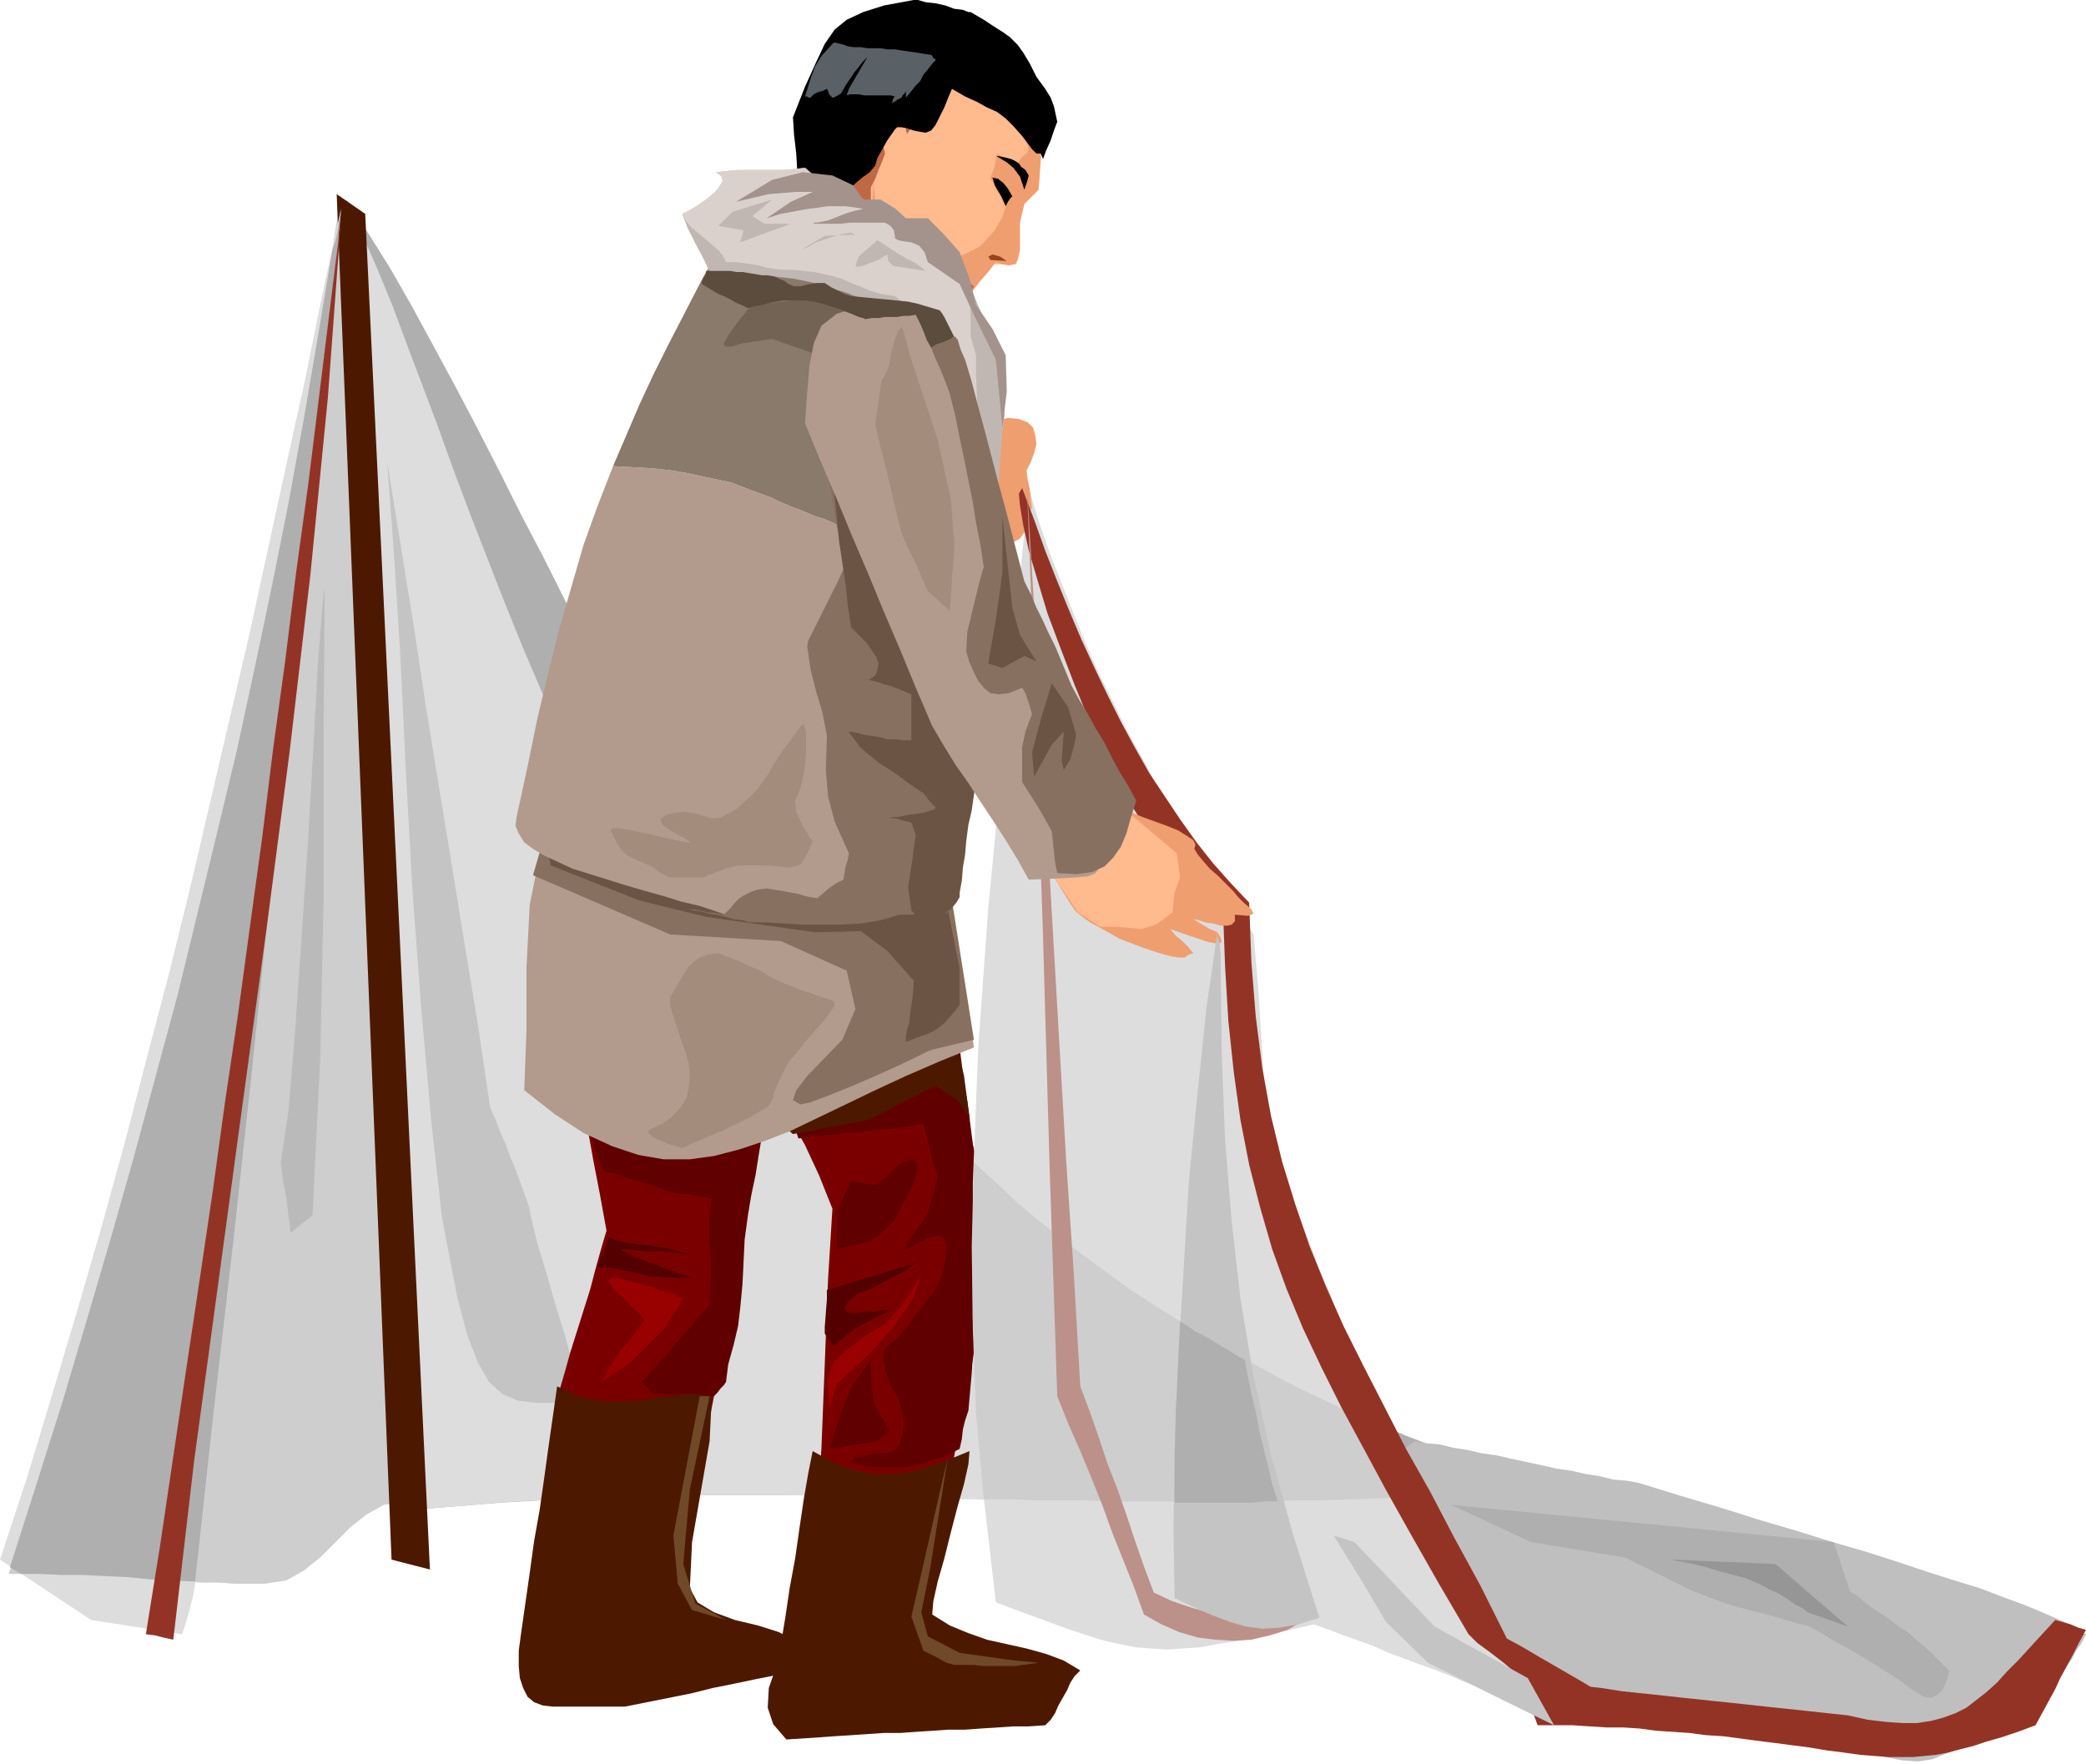 <svg xmlns="http://www.w3.org/2000/svg" fill-rule="evenodd" height="1.608in" preserveAspectRatio="none" stroke-linecap="round" viewBox="0 0 1902 1608" width="1.902in"><style>.pen1{stroke:none}.brush2{fill:#cecece}.brush3{fill:#afafaf}.brush4{fill:#ddd}.brush5{fill:#c4c4c4}.brush6{fill:#bf6844}.brush7{fill:#ffba8e}.brush8{fill:#ef9e70}.brush9{fill:#000}.brush10{fill:#7a0000}.brush11{fill:#600000}.brush12{fill:#4c1900}.brush13{fill:#b29b8c}.brush14{fill:#877060}.brush15{fill:#6b5444}.brush17{fill:#933326}.brush21{fill:#c1b7b2}.brush28{fill:#540000}</style><path class="pen1 brush2" d="m311 177-13 82-13 80-15 80-15 80-16 79-17 78-18 78-18 78-20 78-20 77-21 78-22 77-22 78-24 78-24 78-25 79h27l14 1h15l14 1 16 1 15 1h16l15 1 15 1 16 1 14 1h15l14 1h27l20-3 16-9 15-12 14-14 13-13 15-12 16-9 20-3-3-51-7-136-10-191-11-220-11-219-9-190-7-135-1-50z"/><path class="pen1 brush3" d="m316 182 20 31 20 32 20 35 19 35 20 37 20 38 20 39 20 40 21 40 21 42 23 41 23 42 24 43 25 42 27 43 28 42 30 42 31 42 33 41 35 41 37 39 40 39 41 38 45 36 46 35 50 34 52 32 55 31 58 28 62 27 65 25 68 22-37 3-37 3-35 2-35 1-34 2-33 1-32 1h-125l-30-1h-30l-29-1h-30l-29-1-30-1h-29l-30-1h-30l-30-1H626l-32 1-33 1-34 2-35 1-35 2-37 3-37 3-3-52-8-136-12-192-12-220-13-220-11-191-7-134-1-49z"/><path class="pen1 brush4" d="m316 182 14 31 14 32 14 34 13 35 14 37 14 37 14 39 15 40 16 41 16 41 17 42 18 42 20 42 21 43 22 42 24 43 25 42 28 42 29 41 32 41 34 39 36 39 39 38 42 37 44 35 48 34 50 32 54 31 57 28 61 27 64 25 68 22-37 3-35 3-33 2-33 1-31 2-29 1-29 1H960l-25-1h-24l-24-1h-24l-24-1-24-1h-24l-24-1h-24l-25-1H611l-28 1-30 1-31 2-33 1-34 2-35 3-37 3-3-52-8-136-12-192-12-220-13-220-11-191-7-134-1-49z"/><path class="pen1 brush5" d="m353 421 12 74 12 74 11 73 12 74 12 73 12 74 12 73 11 74 5 11 4 11 5 11 4 11 5 12 4 11 4 11 4 11 3 14 5 21 8 26 8 28 9 29 7 26 5 20 3 14-23 2h-19l-16-2-14-6-12-11-10-17-10-26-9-34-14-73-10-90-9-102-8-107-6-109-5-105-6-95-6-81z"/><path class="pen1 brush6" d="m844 294-21-7-16-7-14-8-12-9-11-10-11-12-13-15-14-18 12-19 12-19 12-19 12-19 12-19 12-18 13-19 12-19-10 41-8 32-6 27-1 23 2 23 7 25 12 29 19 37z"/><path class="pen1 brush7" d="m910 63 6 7 5 6 5 7 5 6 5 7 5 7 5 6 5 7-1 14-1 13-1 14-1 14-3 4-4 4-5 4-3 3-2 14-1 13-1 14-1 14-6-1-6 1h-12l-7 8-7 7-7 8-7 8-4 3-4 4-4 3-3 3-4 3-4 3-4 4-4 3-4-3-4-4-4-3-4-4-4-3-4-4-4-3-3-4-5-9-5-10-5-9-5-10 1-16v-45l4-8 3-8 3-7 3-8-3-12-4-14-4-14-4-12 4-5 4-4 5-4 4-4 4-3 5-3 4-4 4-4 3-3 4-3 4-3 4-3 4-3 4-3 4-3 4-3 3 1 6 4 10 4 10 6 10 6 9 4 5 4v1z"/><path class="pen1 brush8" d="m910 140-2 5-1 6-2 6-2 5 1 3 2 2 1 3 1 3 3 4 2 4 2 4 2 3-3 10-7 12-9 10-5 5-12 6-9 4-7 4-5 3-4 3-6 1-7 1h-10l-9-6-6-6-5-6-3-6-3-7-3-7-2-9-4-10v-8l-1-8-1-8v-9 16l-1 16-1 16-1 16 2 15 2 12 1 7 3 6 4 6 6 5 9 7 13 10 3 1 7 3 7 1 5-3 6-3 6-4 7-5 7-5 6-9 7-9 7-8 7-9 6 2 6 1 5-1 3-4 2-9v-25l4-17 3-3 4-4 3-3 3-3 1-14 1-15 1-14 1-14-1 4-2 3-1 2-2 2-2-3-4-4-5-4-5-5-5-5-5-4-4-4-3-2 7 7 9 11 7 12 3 10-2 4-4 3-3 4-1 4v1l4 3 4 4 2 1-7-4-7-5-7-6-7-5z"/><path class="pen1 brush6" d="m883 270-4-7-4-6-4-6-5-6 5 4 6 4 6 4 5 4-1 2-2 2-1 3-1 2zm-56-148-1-3v-8l4-14 4-7 5 2 5 13-2-1-1-1h-4l-2 5-2 5-3 5-3 4z"/><path class="pen1 brush9" d="M833 0h4l7 2 9 1 9 2 8 3 8 1 5 2h2l12 7 9 6 8 5 7 5 7 7 5 7 6 10 6 12 8 11 5 8 3 8 3 14-3 8-3 9-4 9-3 8-2-5h-4l-4-4-9-12-8-9-7-7-8-6-9-4-9-5-11-5-12-7-3 7-4 10-5 10-3 6-4 5-5 2-6-1-5-1-6-2-5-1h-4l-2 2-7 10-5 9-4 7-2 7-5 6-7 5-7 6-5 7-7 6-6 4-6 2-5 1-5-1-5-3-6-5-6-6-1-15-1-18-2-17-1-16 11-28 10-22 8-17 9-13 11-9 15-7 19-6 27-5z"/><path class="pen1 brush9" d="m934 173-4-12-6-8-6-5-10-6 6 1 4 1 4 1 4 2 3 2 2 3 4 3 3 5-1 4-1 3-1 3-1 3zm-29-11 5 1 5 4 4 5 4 7-2 2-2 3-1 2-1 2-4-9-3-5-3-5-2-7z"/><path class="pen1 brush10" d="m553 1122-5 17-5 18-5 19-6 19-6 19-6 19-5 18-5 17 16 24 13 16 11 10 11 5 13 1 17-1 22-2 29-2 10-51 9-52 9-54 9-55 9-54 9-53 10-52 10-50-12-2-12-2-11-2-12-1h-79l-12-1h-11l-12-1-11-2-12-2-4 31-1 30 1 28 3 28 4 28 5 28 6 31 6 33z"/><path class="pen1 brush11" d="m550 1067 7 2 7 2 7 3 8 2 7 2 8 2 7 3 8 3 5 1 5 1 5 1h5l5 1 5 1 5 1 5 1-1 5-1 12-1 14 1 11 1 13v18l-1 16v7l-4 5-4 4-4 5-3 4-4 5-4 4-4 5-4 4-3 4-4 5-4 4-4 4-4 5-4 4-4 5-4 4 3 3 3 3 2 3 3 2h40l5 1 5 1h5l3-3 3-4 3-3 2-3 2-16 5-18 4-17 2-17 2-21 1-20 1-21 3-22 3-18 4-19 3-19 3-18-20-1h-19l-20-1-20-1h-19l-20-1h-40l3 9 3 9 3 9 4 10z"/><path class="pen1 brush10" d="m837 856 11 29 8 29 8 31 7 31 7 31 7 30 9 31 11 29-3 40-5 39-6 38-6 38-8 38-7 38-8 38-7 39-18-3-14-3-12-2-11-1-11-2-12-2-14-3-18-4 4-65 3-76 3-77 4-65-12-30-13-28-14-25-14-24-14-24-14-25-13-27-12-30h2l6-1 8-2 12-2 13-2 15-2 16-3 17-3 17-3 16-3 16-3 14-2 12-2 10-2 7-2 3-1z"/><path class="pen1 brush11" d="m728 1038 15-2 14-1 14-2 14-1 15-2 14-1 14-2 14-2 3 12 3 12 3 12 4 12-2 8-2 8-3 9-2 8-5 8-6 8-6 9-5 8 7-2 7-4 8-4 7-2h6l3 5 1 10-3 17-3 8-6 11-8 11-9 11-8 11-8 9-7 6-4 3-2 7 2 13 5 14 6 10 3 8 2 8 1 7v5l-2 10-2 6-3 4-3 2-5 2h-7l-8 1-11 2-2 1-3 2-2 1-2 2 14 2 13 2h23l12-2 12-4 13-4 14-7 2-9 1-9 2-8 3-9 3-34 2-33 2-34v-35l1-18 1-18v-18l1-18-2-14-3-14-2-15-2-16-2-15-3-16-2-17-2-16-19 9-19 9-20 8-19 9-19 9-19 8-18 9-19 9 1 4 2 3 1 3 1 3z"/><path class="pen1 brush12" d="m723 1034 69-13 35-18 26-13 20 13 11 16-5-38-6-26-90 41-68 31 8 7z"/><path class="pen1 brush13" d="m495 765-12 60-3 58v57l-2 54 28 22 26 17 26 12 24 8 23 4h24l22-3 23-6 24-8 23-9 25-12 25-12 27-13 28-13 30-13 32-13-5-37-6-36-6-36-5-36-23-3-23-2-23-3-23-3-23-2-23-3-24-3-23-3-23-3-23-2-23-3-24-3-23-3-23-3-24-3-23-3z"/><path class="pen1 brush14" d="m486 798 125 54 101 6 60 27 8 35-12 28-32 33-3 4-7 9-3 9 7 4 9-2 16-6 20-8 21-9 20-9 17-8 12-6 5-2 38-9-20-127-114 6-182-27-77-33-9 31z"/><path class="pen1 brush15" d="m502 789 81 32 61 15 99 14 42-1 24 18 24 27v5l-1 11-2 13-1 10-2 6-1 6v5l3-1 7-3 9-3 8-4 8-6 7-8 5-6 2-3v-33l-11-55-96 6-104-7-164-49 2 11z"/><path class="pen1 brush12" d="m508 1264-4 28-4 28-4 29-4 28-5 28-4 29-4 28-4 28-2 15v14l1 11 3 9 4 8 6 5 8 3 9 1h66l20-4 20-4 20-4 20-5 20-4 19-4 20-4 19-4 4-16-7-11-15-8-19-6-21-5-19-7-15-9-7-13 2-42 8-46 8-46 2-41-15-2-16 1-17 2-18 3-18 1-19-1-19-4-19-9z"/><path class="pen1" style="fill:#bfbfbf" d="m1203 1394 13-10 12-10 9-10 10-10 9-10 9-10 12-10 13-10 11 2 12 1 12 3 13 2 13 3 14 2 13 3 14 3 14 3 13 3 14 2 13 3 13 2 12 3 12 1 11 2 39 12 37 11 35 11 34 10 32 10 31 9 28 9 27 9 25 8 23 7 21 8 19 7 17 7 16 7 13 6 11 7-4 8-5 7-4 8-5 7-4 8-5 7-5 8-5 8-4 2-10 7-15 8-18 10-20 11-19 8-17 7-13 2-15-1-20-4-24-5-25-7-24-6-20-5-14-4-5-1-16-1h-16l-16-1-16-1h-16l-16-1h-32l-9-1h-9l-9-1-9-1h-9l-9-1h-9l-9-1-2-2-7-5-10-9-14-11-16-12-17-15-19-15-19-16-19-16-19-15-17-15-14-12-12-11-9-9-5-5v-2z"/><path class="pen1 brush4" d="m938 445-13 131-12 128-12 125-9 125-5 124v125l6 128 15 130 24 9 22 8 19 7 18 6 16 5 14 3 15 3 14 1 14 1 14-1 16-1 16-3 19-3 20-4 23-5 26-6 14 5 13 5 14 5 14 5 13 6 14 5 13 5 14 5 13 5 14 6 13 5 14 5 13 5 14 6 13 5 14 5-14-19-13-18-14-19-13-19-14-19-14-18-13-19-14-18-9-24-9-23-9-24-10-23-9-23-10-24-9-23-10-24-9-23-9-24-10-23-9-24-9-23-10-24-9-24-9-24-4-46-3-47-3-47-4-46-15-22-16-22-15-23-14-23-15-23-14-24-13-25-14-25-12-25-13-26-12-27-11-27-11-28-11-28-10-29-9-30z"/><path class="pen1 brush2" d="m888 1060 19 17 19 18 20 17 20 16 21 16 22 16 22 16 23 15 24 15 24 15 25 14 26 14 26 14 27 13 28 13 28 12 6 15 6 16 6 17 6 16-27 1-26 1-26 1h-26l-25 1h-144l-23-1h-46l-23-1h-23l-7-78-3-77-1-76 2-76z"/><path class="pen1 brush12" d="m741 1323-4 20-4 23-4 27-4 28-5 27-4 27-4 24-4 20-7 20-1 18 5 15 12 14 15-1 15-1 14-1 15-1 15-1 15-1h15l14-1 15-1 15-1h15l14-1 15-1 15-1h14l15-1 5-5 4-6 3-7 4-7 4-7 3-7 4-6 5-5-15-9-16-6-18-5-18-4-18-4-17-6-17-7-16-10 1-12 4-18 6-21 6-24 6-23 6-21 4-18 1-12-17 7-16 6-17 5-17 3h-18l-19-3-19-7-20-11z"/><path class="pen1 brush8" d="m868 395 8-2 7-2 5-1 6-2 5-2 5-1 7-2 8-2 10 1 8 3 5 5 2 7 1 8-2 8-3 8-4 8 1 8 2 9 1 9 1 8-5 8v6l-1 7-5 7-7 4-6 5-7 4-7 4-7 5-6 4-7 5-6 4-3-33-2-32-2-33-2-33z"/><path class="pen1 brush17" d="m1385 1530 19 2 19 3 18 2 19 2 19 3 19 2 19 2 18 2 19 2 19 2 19 2 18 2 19 2 19 2 18 2 19 2 18 4 17 2 15 1h13l13-2 11-3 11-4 10-5 9-7 9-7 10-9 9-10 10-10 11-12 11-12 12-13 7 2 7 2 7 3 7 2-6 11-5 10-6 11-6 11-5 11-6 11-6 11-6 11-16 6-15 5-14 4-12 4-12 3-11 3-11 2-10 1-11 1h-22l-13-1-13-1-14-2-16-2-18-3-16-2-15-2-16-2-15-2-15-2-16-1-15-2-15-1-15-1-15-2-15-1h-15l-16-1-15-1h-32l-4-11-4-11-4-10-5-11z"/><path class="pen1 brush17" d="m932 445 11 29 10 28 11 28 11 27 11 26 12 26 12 25 12 24 13 24 13 23 14 21 14 21 15 21 15 19 16 18 17 18 2 54 4 50 6 47 8 44 10 41 12 39 13 38 15 37 16 36 18 36 19 37 20 39 22 39 22 42 24 44 24 48 13 7 17 10 19 11 19 11 20 12 19 11 16 9 13 8h-9l-10-1-11-2-11-2-11-1-11-2-10-1h-10l-7-8-10-9-13-10-13-10-13-11-13-10-11-8-8-8-27-46-25-44-23-41-21-39-20-37-18-36-17-36-15-36-13-36-11-38-10-39-8-41-6-43-5-47-3-50-2-54-18-10-18-16-18-21-17-26-18-29-16-32-16-34-14-34-13-34-12-32-9-30-8-27-5-23-3-18-1-11 3-5z"/><path class="pen1" style="fill:#bc9189" d="m936 434 8 210 7 209 6 210 7 210 10 25 11 25 10 24 10 25 9 25 10 25 10 25 9 25 16 9 16 7 17 5 16 2 17 1 16-1 17-4 16-5 7-4 7-3 7-3 8-4-21 3-20 2h-20l-19-2-18-4-18-5-18-6-17-8-9-24-8-23-8-24-8-23-9-23-8-24-8-23-9-24-6-104-7-104-6-103-6-104-6-104-6-103-6-104-6-104z"/><path class="pen1 brush13" d="m559 425-14 36-13 36-11 38-11 38-10 40-10 42-9 44-10 46-1 8 3 7 5 8 8 6 10 6 13 6 13 6 16 5 16 5 16 5 17 5 18 5 16 5 17 4 15 5 14 5 11 1 12 1h23l12-1h12l12-1 12-1 11-1 12-1h12l12-1h24l11 1 12 1 8-18 7-26 6-33 5-38 3-42 4-45 3-46 3-47-4-2-4-1-4-2-3-1-4-2-4-1-4-2-3-2-13-6-13-7-14-6-13-6-13-6-14-6-13-7-13-6-7-3-7-2-7-3-7-3-6-2-7-3-7-3-6-3-19-7-18-7-19-4-18-4-17-3-18-2-18-1-18-1z"/><path class="pen1" style="fill:#897a6b" d="m678 190-19 32-18 31-16 31-15 29-14 28-13 28-12 28-12 28 18 1 18 1 18 2 17 3 18 4 19 4 18 7 19 7 6 3 7 3 7 3 6 2 7 3 7 3 7 2 7 3 13 6 13 7 14 6 13 6 13 6 14 6 13 7 13 6 3 2 4 2 4 1 4 2 3 1 4 2 4 1 4 2 4-51 4-48 4-43 6-35-8-18-8-17-9-18-8-18-8-18-8-18-9-18-8-18-10-2-11-1-10-2-10-2-11-1-10-2-11-2-10-2-11-2-10-1-11-2-10-2-11-2-11-2-10-2-11-2z"/><path class="pen1" style="fill:#726354" d="m787 291-8 5-7 7-7 7-2 3-22 9-37-13-27 4-3 1-7 2h-6l-1-3 5-9 9-12 8-10 4-4 53-6 48 19z"/><path class="pen1 brush14" d="m752 406 2 19 3 19 3 18 3 18 2 8 2 7 3 8 2 8-3 8-5 11-6 12-6 12-6 12-5 10-4 8-1 5 3 21 5 20 6 20 4 21-1 31 2 24 6 23 13 29-1 6-2 6-1 6-1 6-6 3-6 4-6 5-6 5-6-1-5-1-6-2-6-1-5-1-6-1-6-1-6-1-8 1-6 2-4 2-4 2-4 3-3 3-4 5-6 6-5-1-4-1h-5l-4-1-5-1-4-1h-4l-4-1 7 2 7 1 8 2 7 1 8 2 7 2 8 1 7 2h15l16 1 17 1h35l18-1 18-3 17-5h11l6-1h11l5-1h11l7-19 5-16 2-17 1-22 3-13 3-13 2-13 3-13-17-38-17-37-18-38-17-37-17-38-17-37-18-38-17-37z"/><path class="pen1 brush15" d="m765 493 3 20 3 20 2 19 3 20 7 7 7 7 5 7 4 6 2 6-1 6-2 5-6 4 5 1 4 1 5 2 5 1 5 2 5 2 5 2 5 2v42h-8l-7-1h-7l-7-2-7-1-7-1-7-2-7-1 1 2 4 5 5 7 8 7 4 3 6 5 8 5 9 6 8 6 7 5 6 4 2 1 6 8 5 5-1 2-10 3-7 1-7 1-5 1-5 1h-4l-3 1h-2 7l7 2 8 2 4 11-3 22-4 26 3 21 5 6 7 2 8-1 8-3 8-5 5-6 3-5v-4l2-11 1-12 2-12 1-12 2-15 3-13 2-14 2-13-11-24-11-23-11-24-11-24-11-24-11-24-10-23-11-24-44-86 1 8 2 18 2 20 1 11z"/><path class="pen1 brush21" d="M916 379v-1l-2-14-2-20v-20l-5-9-4-8-4-10-3-9-4-9-4-10-4-8-5-9-5-6-4-6-4-5-3-5-3-6-3-5-4-5-4-6-6-2-6-2-7-3-6-2-7-2-6-3-6-2-5-2-8-5-8-5-8-4-9-4-9-4-9-5-8-4-7-6-9 1-11 1h-42l-10 1-9 1 5 4 1 4-3 5-4 5-7 6-7 5-8 5-8 4 5 13 7 14 7 13 6 13h9l7 1h7l6 1 5 1h7l7 1h9l19 2 15 3 13 3 11 4 10 3 10 4 11 3 14 2 6 4 7 4 8 3 9 3 8 2 8 3 7 3 6 4 5 17 6 18 5 21 6 21 6 22 5 20 6 19 5 16 1-25 2-25 2-20 1-7z"/><path class="pen1" style="fill:#dbd1cc" d="M892 381v-2l-1-14-1-21v-20l-5-17v-19l-1-19-5-17-5-6-4-6-4-5-3-5-3-6-3-5-4-5-4-6-6-2-6-2-7-3-6-2-7-2-6-3-6-2-5-2-8-5-8-5-8-4-9-4-9-4-9-5-8-4-7-6-9 1-11 1h-42l-10 1-9 1 5 4 1 4-3 5-4 5-7 6-7 5-8 5-8 4 3 6 5 6 6 5 6 5 7 6 6 5 4 5 3 6h9l8 1 7 1 6 1 7 2 6 1 8 1h10l19 2 14 3 11 3 9 4 8 3 9 4 10 3 13 2 5 4 6 4 7 4 7 4 7 4 7 4 6 4 5 4 5 17 6 18 5 21 6 21 6 22 5 20 6 19 5 16-3-24-6-25-6-19-3-7z"/><path class="pen1" style="fill:#596066" d="m772 42 6 1h7l6 1h12l6 1h7l6 1 7 1 7 1 6 1 7 1 1 1 1 2 2 1v1l-2 2-4 5-5 6-3 6-4 4-4 5-4 5-1 1v-6l-1 2-2 2-1 2-2 1-2 1-1 1-2 1-2 1 1-2v-1l1-2 1-1-4-1h-24l-5-1h-8l-3 1 2-6 7-12 7-12 3-5-4 4-8 10-8 12-4 7-3 2-2 1-2 1h-1l-1-1-2-2-1-3-1-2-4 2-4 1-4 2-3 3h-2l-1-1h-2l5-16 4-11 6-10 11-12h2l4 1 4 1 2 1z"/><path class="pen1" style="fill:#99421e" d="m903 237 15 1-6-4-7-2-4 2 1 1 1 2z"/><path class="pen1 brush12" d="m307 177 50 1245 35 9-59-1236-26-18z"/><path class="pen1 brush4" d="m178 1444 17-157 18-157 17-156 16-157 17-157 16-156 16-157 16-157-17 78-16 79-17 77-17 78-17 78-18 77-18 77-18 77-19 77-20 76-20 77-21 76-22 76-23 77-23 76-25 76 83 55 83 13 4-12 3-11 3-12 2-11z"/><path class="pen1 brush8" d="m1032 741 10 4 11 4 11 4 10 4 8 5 6 4 2 4-1 4 3 5 5 6 6 7 7 6 7 7 7 7 5 6 5 5 7 6 2 4-5 2-12-1v6l-3 3-4 1h-6l-7-2-7-1-6-2-5-1 5 3 5 3 5 3 7 3 3 5 1 4-2 1h-4l-6-1-9-3-12-4-14-5 5 6 6 5 5 5 5 6-3 1-2 1-3 2h-5l-7-1-11-3-15-5-21-8-16-9-11-6-7-5-6-5-5-7-5-8-8-13-10-18 11-7 10-6 10-5 9-4 9-4 10-5 10-6 10-7z"/><path class="pen1 brush7" d="m1029 741 44 37 3 22-5 14-2 18-15 11-13 4-23-2h-15l-20-13-22-32 29-18 39-41z"/><path class="pen1 brush13" d="m859 285 16 45 13 41 11 36 9 36 9 35 10 37 12 40 16 46 9 14 10 15 8 17 9 17 9 18 8 17 10 15 9 14-11 28-7 20-5 13-5 7-7 3-11 1-17 1-26 1-10-18-11-18-11-17-12-18-11-17-12-17-11-18-10-17-15-35-14-34-15-35-14-34-15-35-14-34-15-35-14-34 2-28 2-24 4-21 7-16 14-11 21-6 32-1 43 6z"/><path class="pen1 brush3" d="m303 228-13 78-13 76-14 77-15 75-16 76-16 74-18 75-18 74-18 74-20 74-20 74-21 74-22 75-22 74-24 76-24 75 10 6h18l19 1h20l20 1 21 1 20 2 21 1 20 1 17-156 18-156 17-156 16-156 17-156 16-156 16-156 16-157v-1l-2 9-1 9-2 9-3 9z"/><path class="pen1 brush17" d="m311 199-10 81-10 81-10 81-11 80-10 81-11 80-10 81-11 80-11 81-12 81-11 80-12 81-12 80-12 81-12 81-13 81 8 1 4 1 4 1 9 2 19-163 22-162 22-162 22-161 21-161 19-162 16-162 12-163z"/><path class="pen1" style="fill:#a3938c" d="m732 157-28 7-33 20 30-7 24-2h16l-20 9-22 15 13-4 27-5h2l7-1 7-1h16l7 1 7 1h2l-2 1-5 1-7 2-8 3-5 2-5 2-5 1-5 1h-3v1h25l8-1h32l5 3 3 4 1 5v2l1 1 2 1 5 1 7 1 7 3 5 6 2 6 1 3 29 20 13 28 20 41 6 62 4-33-1-33-12-24-15-22-6-24-9-24-15-17-14-14h-20l-10-9-13-8h-16l-9-13-19-9-27-3z"/><path class="pen1 brush21" d="m780 214-28 1-22 13 2-1 5-2 7-4 9-3 9-3 8-2 6-1 4 2zm20 5-15 13-2 2-2 5-1 4h5l8-3 8-3 6-4 2-1 1 6 4 4 3 1h1l26 4-9-7-8-4-5-3-2-1-20-13zm-96-37-18 15 11 7h24l-30 11-16 6 3-11-23-4 13-13 36-11z"/><path class="pen1 brush14" d="m849 317 4 10 5 11 4 10 4 11 5 20 4 20 4 19 4 20 4 20 3 19 4 20 3 20-3 10-6 24-6 25-1 18 3 10 4 9 4 8 5 6 6 5 8 1 9-1 12-5 3 5 2 6 2 6 2 7-6 16-3 14v32l7 11 7 11 7 12 6 11 1 9 1 10 1 9 2 10 18 1 14-2 11-5 8-8 7-10 5-12 4-14 5-16-7-13-8-13-7-13-7-14-8-13-7-13-8-13-7-13-5-12-5-12-5-12-6-12-5-11-6-12-5-12-6-12-6-23-6-23-6-23-6-22-6-23-6-23-6-22-6-23-3-10-3-10-4-9-3-10h-1v-1l-1-1h-1l-5 3-5 2-6 2-5 3z"/><path class="pen1" style="fill:#5b4c3d" d="m640 259 5 3 5 3 5 3 5 2 6 3 5 3 5 2 6 3 7-2 6-1 7-2 6-1 6-1h21l7 1 8 2 9 3 9 3 8 3 7 3 4 1 2 1 6-1h6l6-1h11l6-1h5l6-1 4 8 3 7 3 8 4 7 5-3 6-2 5-2 5-3-3-6-3-6-3-6-4-6-10-3-10-3-9-2-10-1-10-1-11-1-10-1-11-1-6-2-6-3-6-3-6-4h-7l-7 1-8 2h-6l-5-2-4-3-5-2-4-2-6-1h-5l-6-1-6-1-6-1h-6l-5-1h-22l-1 4-2 3-1 3v2z"/><path class="pen1 brush15" d="M914 471v51l-6 43-7 40 13 4 20-11 11 5-15-24-7-25-9-83zm45 152-10 33-8 30 2 22 16-29 11-12-2 26 2 9 6-10 3-11 2-9v-3l-7-24-15-22z"/><path class="pen1" d="m831 328 24 73 11 50 1 5 1 13 1 14 1 10v10l-1 12-1 11v5l-2 26-20-18-3-7-7-16-9-18-5-12-5-20-8-34-8-32-3-14 6-40 1-1 3-5 3-8 2-12 3-11 3-7 2-3 1-1 2 5 3 11 3 11 1 3zM611 800h31l3-2 4-1 4-2 4-1 4-2 4-1 4-1 4-1h26l11 1 9 1 5-1 4-1 3-2 3-5 3-6 4-9-3-4-6-10-6-13-1-10 4-9 3-11 2-12 1-10v-21l-2-7-3 2-8 11-8 11-8 12-7 12-8 11-10 10-10 9-13 7-5 1h-5l-6-2-6-2-6-1-7-1-7 1-9 2-5 4 2 5 7 5 9 5 7 4 3 2h-4l-15-3-17-4-14-3-10-2-7-1h-4l-2 1v2l2 3 3 7 4 6 6 6 11 5 11 5 7 5 5 3 5 2zm86 87 6 4 8 4 10 4 10 4 10 3 8 3 7 2 4 2 1 4-4 6-6 8-8 9-9 10-7 9-7 8-3 5-7 14-4 10-2 7-2 4-3 3-6 3-8 5-14 7-5 2-7 4-8 3-9 4-7 3-7 3-4 2-2 1-2-1-4-1-7-2-7-3-6-3-4-3-1-3 3-2 11-5 9-7 7-8 5-8 2-10 1-10-1-11-3-11-5-14-5-15-4-13v-8l5-8 4-7 4-7 4-6 4-4 6-4 8-3 9-1 5 2 5 2 5 2 5 2 6 3 5 2 5 2 6 3z" style="fill:#a38c7c"/><path class="pen1 brush28" d="m754 1176 79-24 4-1-2 1-5 3-7 5-10 5-11 6-10 5-9 3-3 2-6 5-4 6 2 4 4 1h6l8-1h7l6-1 5-1 2 1-1 1-12 6-9 5-6 3-2 1-20 16-8-11v-6l1-13 1-13v-8z"/><path class="pen1 brush11" d="m763 1139 3-1 8-2 10-2 8-2 7-4 8-7 6-6 3-3 10-19 7-14 3-11 1-6-2-3-3-2-5 1-5 2-6 5-5 5-6 5-5 5h-6l-6-1-6-1-6-1-13 27v35z"/><path class="pen1 brush28" d="m555 1128 8 3 8 2 8 1 9 1 8 1 6 1 6 1 3 1 8 2 7 2 4 1h1-2l-7-1-9-1-11-1h-12l-10-1-9-1h-5l1 1 5 2 7 4 10 4 11 4 11 4 11 4 9 3h-24l-7-1h-6l-4-1-5-1-7-2-7-1-8-2-7-1h-6l-4-1h-2l2-4 4-9 4-9 1-5z"/><path class="pen1 brush11" d="m756 1321 44-7 11-10-13-22-1-3-1-7-1-8-1-7v-17l-16 22-9 20-13 39z"/><path class="pen1" style="fill:#bababa" d="m296 535-1 143v143l-3 143-7 144-5 4-5 4-5 4-5 4-2-16-2-16-3-16-2-16 7-47 6-72 6-86 6-91 5-87 4-74 4-50 2-18z"/><path class="pen1 brush5" d="m1071 1457 19 9 16 7 16 6 14 4 15 2 16-1 17-3 19-6-24-76-20-72-16-72-12-71-8-71-6-74-3-76-1-81v-12l-1-10-2-7v-3l-10 69-8 77-8 81-5 84-5 83-3 78-1 73 1 62z"/><path class="pen1 brush3" d="m1076 1205 7 4 7 5 8 4 7 4 8 5 7 4 8 5 7 4 3 16 3 15 4 16 3 16 4 17 4 16 4 17 5 16h-12l-12 1h-70v-39l1-41 2-42 2-43zm247 167 349 34 15 45 1 1 4 2 5 4 6 5 7 5 8 5 7 5 6 5 7 4 7 6 8 7 7 6 7 7 5 5 4 4 1 1v2l-1 4-2 6-3 6-4 4-6 3-7-1-10-6-12-9-14-9-16-10-15-9-15-8-11-7-8-4-3-2-3-1-9-2-13-4-14-4-16-4-15-4-12-4-8-3-8-3-12-5-12-6-14-7-12-6-11-5-7-4-3-1-85-14-73-34z"/><path class="pen1" style="fill:#969696" d="m1525 1422 94 4 31 27 35 30-37-13-1-1-4-3-6-3-7-5-8-5-9-4-7-4-7-3-7-3-11-3-12-3-13-4-12-3-10-2-6-1-3-1z"/><path class="pen1 brush5" d="m1235 1406 73 77 85 47 24 43-65-32-50-25-38-37-22-37-26-42 19 6z"/><path class="pen1" d="m848 1431-8 39 6 22 29 15 50 7 22 2-22 3h-29l-8-1h-18l-7-2-9-5-8-4-4-2-11-31 11-48 15-66 7-30-16 101zm-210-158-24 127 4 44 13 24 31 9-28-15-11-36 6-68 18-85h-9z" style="fill:#704928"/><path class="pen1" d="m763 1262 28-26 23-25 19-28 7-20-18 28-15 16-18 11-17 13-12 11-6 16 2 26 7-22zm-215-2 4-3 4-2 4-3 4-3 4-2 4-3 4-3 3-3 7-7 6-6 7-7 6-6 5-7 4-7 5-7 4-8h-2l-3-1-3-2-3-1-4-1-4-1-5-1-3-2-2-1-6-1-6-2-8-2-7-2-7-1-4 1-1 2 2 4 4 5 6 5 6 6 6 6 5 5 3 4v2l-2 2-3 4-3 4-3 5-10 11-8 12-6 11-4 6z" style="fill:#900"/></svg>
